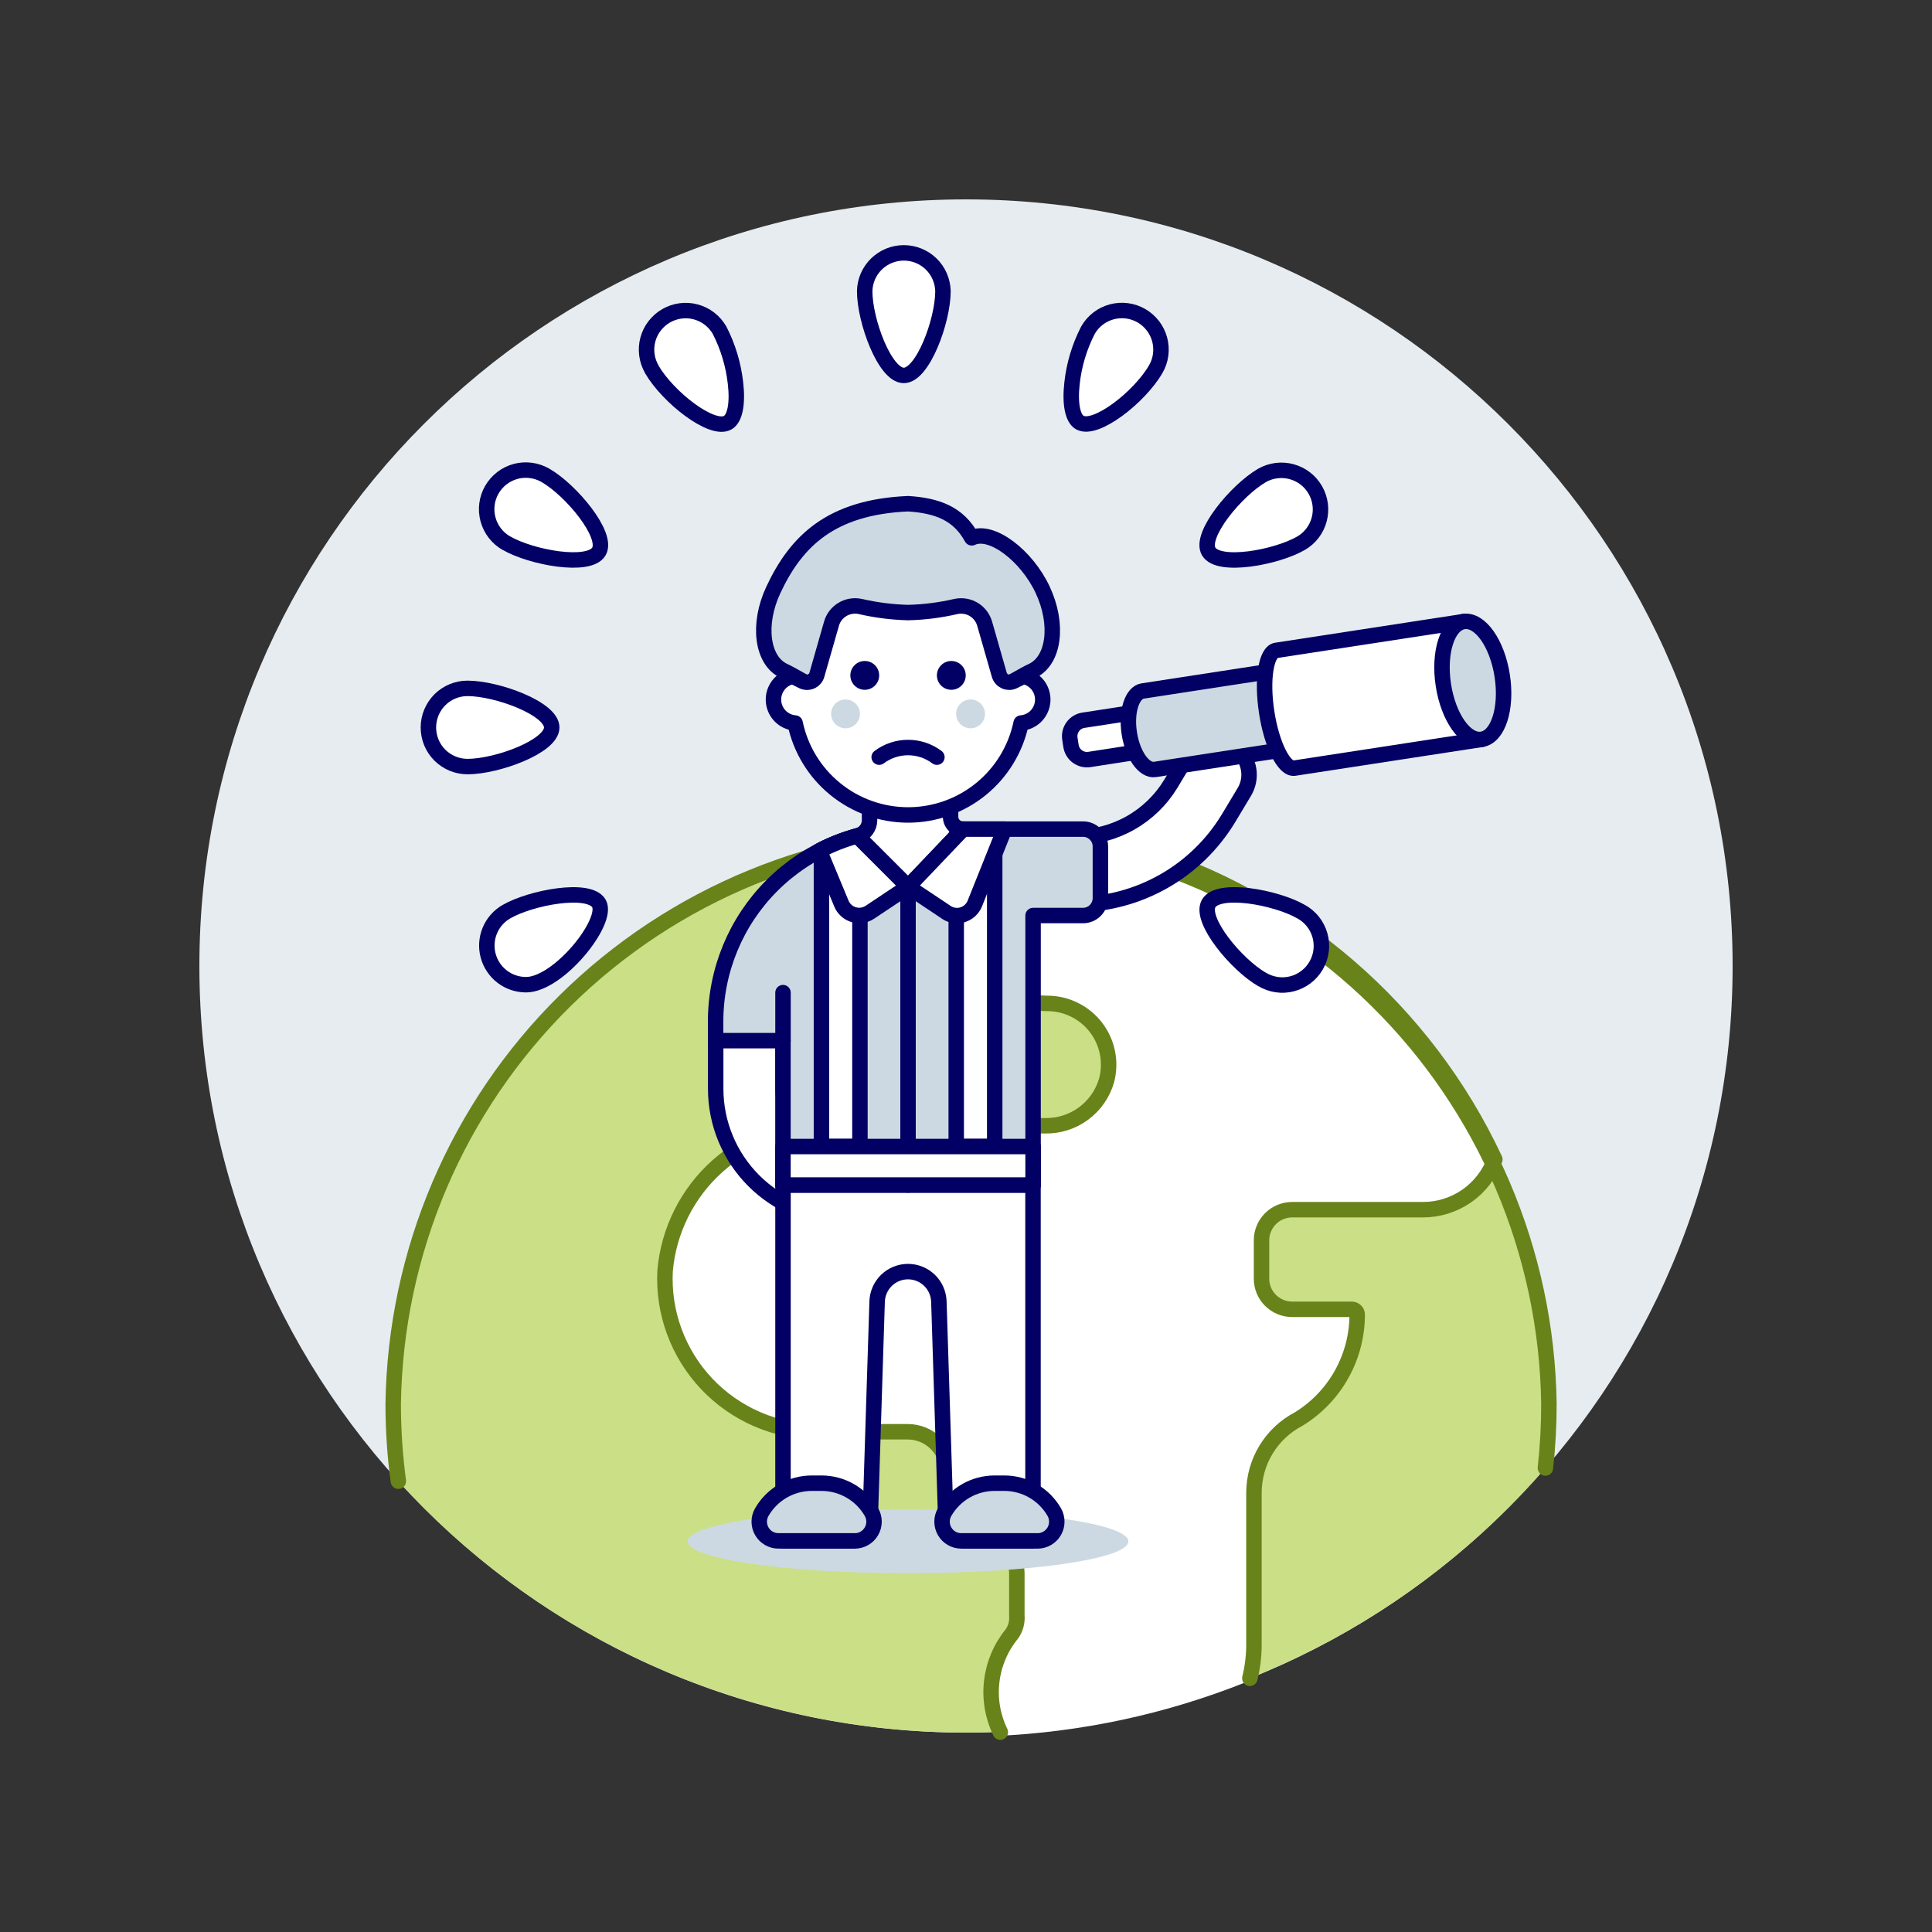 <?xml version="1.0" encoding="UTF-8"?>
<svg xmlns="http://www.w3.org/2000/svg" id="Lost-In-World-1--Streamline-Ux" viewBox="0 0 500 500">
  <rect x="0" y="0" width="500" height="500" fill="#333333" stroke="none"/>
  <path d="M250,448.4c109.57,0,198.4-88.83,198.4-198.4S359.57,51.6,250,51.6,51.6,140.43,51.6,250s88.83,198.4,198.4,198.4Z" fill="#e7ecf1" stroke-width="0"></path>
  <path d="M251.31,213.77c-19.64,0-39.09,3.87-57.23,11.38s-34.63,18.53-48.52,32.42c-13.89,13.89-24.9,30.37-32.42,48.52-7.52,18.15-11.38,37.59-11.38,57.23,0,6.69.44,13.38,1.33,20.01,18.86,20.78,41.9,37.32,67.62,48.53,25.72,11.21,53.52,16.85,81.58,16.52,28.06-.32,55.72-6.59,81.18-18.4,25.45-11.8,48.12-28.87,66.49-50.08.61-5.51.91-11.05.91-16.6,0-39.66-15.76-77.7-43.8-105.75-28.05-28.05-66.09-43.8-105.75-43.8h0Z" fill="#cbdf86" stroke-width="0"></path>
  <path d="M293.13,221.06h-22.24c-4.82-.11-9.52,1.48-13.29,4.5-3.76,3.01-6.35,7.25-7.31,11.98-.48,2.84-.33,5.75.43,8.53.76,2.78,2.12,5.36,3.98,7.56,1.86,2.2,4.17,3.97,6.79,5.19s5.46,1.85,8.34,1.85c2.43,0,4.82.56,7,1.64,2.18,1.07,4.08,2.63,5.56,4.55,1.48,1.92,2.5,4.16,2.98,6.54s.41,4.84-.21,7.18c-.99,3.45-3.09,6.47-5.98,8.6-2.89,2.13-6.4,3.24-9.99,3.16h-56.54c-10.41-.21-20.51,3.55-28.26,10.5-7.75,6.95-12.57,16.59-13.49,26.97-.29,5.37.52,10.75,2.38,15.79,1.86,5.05,4.72,9.67,8.42,13.57,3.7,3.9,8.16,7.01,13.1,9.14,4.94,2.13,10.26,3.22,15.64,3.22h23.27c2.75,0,5.39,1.1,7.34,3.05,1.95,1.95,3.04,4.58,3.05,7.34v8.43c-.01,1.17.2,2.32.64,3.4s1.08,2.06,1.9,2.89c.82.83,1.79,1.49,2.87,1.94,1.07.45,2.23.69,3.39.69,1.18-.01,2.35.21,3.45.65,1.09.44,2.09,1.1,2.93,1.93.84.83,1.5,1.82,1.96,2.91.45,1.09.69,2.26.69,3.44v10.91c.14,1.69-.32,3.37-1.3,4.75-2.87,3.51-4.67,7.77-5.2,12.27-.53,4.5.24,9.06,2.22,13.14,22.16-.96,44-5.64,64.61-13.85.67-2.74,1.03-5.56,1.06-8.38v-39.67c0-3.94,1.07-7.81,3.11-11.18s4.97-6.12,8.46-7.94c4.63-2.84,8.45-6.81,11.1-11.55,2.65-4.74,4.05-10.07,4.05-15.5,0-.36-.15-.7-.41-.95-.25-.25-.6-.39-.96-.4h-15.48c-2.11,0-4.12-.84-5.61-2.32s-2.32-3.51-2.32-5.61v-9.92c0-2.11.84-4.12,2.32-5.61,1.49-1.49,3.51-2.32,5.61-2.32h33.86c4.06,0,8.02-1.25,11.35-3.57,3.33-2.33,5.86-5.62,7.25-9.44-8.94-19.08-21.79-36.07-37.73-49.85-15.94-13.78-34.61-24.05-54.78-30.14h0Z" fill="#fff" stroke-width="0"></path>
  <path d="M399.95,379.92c.61-5.51.91-11.05.91-16.6-.55-39.3-16.55-76.8-44.54-104.39-27.98-27.59-65.71-43.06-105.01-43.06s-77.02,15.47-105.01,43.06c-27.98,27.59-43.98,65.09-44.54,104.39,0,6.69.44,13.38,1.33,20.01" fill="none" stroke="#688319" stroke-linecap="round" stroke-linejoin="round" stroke-width="4"></path>
  <path d="M323.46,434.35c.67-2.74,1.03-5.56,1.06-8.38v-39.6c0-3.94,1.07-7.81,3.11-11.18s4.97-6.12,8.46-7.94c4.63-2.84,8.45-6.81,11.1-11.55,2.65-4.74,4.05-10.07,4.05-15.5,0-.36-.15-.7-.41-.95-.25-.25-.6-.39-.96-.4h-15.46c-2.11,0-4.12-.84-5.61-2.32s-2.32-3.51-2.32-5.61v-9.92c0-2.11.84-4.12,2.32-5.61,1.49-1.49,3.51-2.32,5.61-2.32h33.86c4.06,0,8.02-1.25,11.35-3.57,3.33-2.33,5.86-5.62,7.25-9.44-8.94-19.08-21.79-36.07-37.73-49.85-15.94-13.78-34.61-24.05-54.78-30.14h-22.24c-4.82-.11-9.52,1.48-13.29,4.5-3.76,3.01-6.35,7.25-7.31,11.98-.48,2.84-.33,5.75.43,8.53.76,2.78,2.12,5.36,3.98,7.56,1.86,2.2,4.17,3.97,6.79,5.19s5.46,1.85,8.34,1.85c2.43,0,4.82.56,7,1.64,2.18,1.07,4.08,2.63,5.56,4.55,1.48,1.92,2.5,4.16,2.98,6.54s.41,4.84-.21,7.18c-.99,3.45-3.09,6.47-5.98,8.6-2.89,2.13-6.4,3.24-9.99,3.16h-56.54c-10.41-.21-20.51,3.55-28.26,10.5-7.75,6.95-12.57,16.59-13.49,26.97-.29,5.37.52,10.75,2.38,15.79,1.86,5.05,4.72,9.67,8.42,13.57,3.7,3.9,8.16,7.01,13.1,9.14,4.94,2.13,10.26,3.22,15.64,3.22h23.27c2.75,0,5.39,1.1,7.34,3.05,1.95,1.95,3.04,4.58,3.05,7.34v8.43c-.01,1.17.2,2.32.64,3.4s1.08,2.06,1.9,2.89c.82.83,1.79,1.49,2.87,1.94,1.07.45,2.23.69,3.39.69,1.18-.01,2.35.21,3.45.65,1.09.44,2.09,1.1,2.93,1.93.84.83,1.5,1.82,1.96,2.91.45,1.09.69,2.26.69,3.44v10.91c.14,1.69-.32,3.37-1.3,4.75-2.87,3.51-4.67,7.77-5.2,12.27-.53,4.5.24,9.06,2.22,13.14" fill="none" stroke="#688319" stroke-linecap="round" stroke-linejoin="round" stroke-width="4"></path>
  <path d="M234.99,407.15c31.5,0,57.03-3.69,57.03-8.24s-25.53-8.24-57.03-8.24-57.03,3.69-57.03,8.24,25.53,8.24,57.03,8.24Z" fill="#ccd9e2" stroke-width="0"></path>
  <path d="M323.26,200.52c0,1.58-.44,3.13-1.26,4.48l-4.06,6.76c-4.11,6.8-9.9,12.44-16.82,16.35-6.92,3.92-14.73,5.98-22.67,6.01h-3.77c-2.31,0-4.53-.92-6.16-2.55-1.63-1.63-2.55-3.85-2.55-6.16s.92-4.53,2.55-6.16c1.63-1.63,3.85-2.55,6.16-2.55h3.77c4.94-.01,9.8-1.29,14.1-3.72s7.91-5.93,10.47-10.16l4.06-6.77c.98-1.63,2.47-2.9,4.24-3.61,1.77-.71,3.72-.81,5.56-.31,1.84.51,3.46,1.61,4.61,3.13,1.15,1.52,1.78,3.37,1.77,5.28h0s0-.01,0-.01Z" fill="#fff" stroke="#020064" stroke-linecap="round" stroke-linejoin="round" stroke-width="4"></path>
  <path d="M218.82,315.41c-8.91-.01-17.45-3.55-23.75-9.85-6.3-6.3-9.84-14.84-9.85-23.75v-12.47c-.03-1.16.18-2.31.61-3.39.43-1.08,1.06-2.06,1.88-2.89.81-.83,1.78-1.49,2.85-1.94,1.07-.45,2.22-.68,3.38-.68s2.31.23,3.38.68c1.07.45,2.04,1.11,2.85,1.94.81.83,1.45,1.81,1.88,2.89.43,1.08.63,2.23.61,3.39v12.45c0,4.29,1.71,8.4,4.75,11.44,3.03,3.03,7.15,4.74,11.44,4.75,1.16-.03,2.31.18,3.39.61,1.08.43,2.06,1.06,2.89,1.88.83.81,1.49,1.78,1.94,2.85.45,1.07.68,2.22.68,3.38s-.23,2.31-.68,3.38c-.45,1.07-1.11,2.04-1.94,2.85s-1.81,1.45-2.89,1.88c-1.08.43-2.23.63-3.39.61v.02Z" fill="#fff" stroke="#020064" stroke-linecap="round" stroke-linejoin="round" stroke-width="4"></path>
  <path d="M235,214.57c-13.2,0-25.86,5.25-35.2,14.58-9.34,9.33-14.59,21.99-14.6,35.19v4.98h17.43v37.34h64.73v-69.72h12.92c1.19,0,2.34-.47,3.18-1.32.84-.84,1.32-1.99,1.32-3.18v-13.37c0-.59-.12-1.18-.34-1.72s-.56-1.04-.98-1.46-.92-.75-1.46-.98c-.55-.23-1.13-.34-1.72-.34h-45.29Z" fill="#ccd9e2" stroke="#020064" stroke-linecap="round" stroke-linejoin="round" stroke-width="4"></path>
  <path d="M249.22,214.57c-.42,0-.84-.08-1.23-.25-.39-.16-.75-.4-1.04-.7-.3-.3-.54-.65-.7-1.04-.16-.39-.24-.81-.24-1.23v-16.19h-20.95l-.02,17.1c0,.92-.3,1.81-.86,2.54-.56.73-1.34,1.25-2.23,1.5l-.11.03,13.17,13.17,14.22-14.93h0Z" fill="#fff" stroke="#020064" stroke-linecap="round" stroke-linejoin="round" stroke-width="4"></path>
  <path d="M202.64,306.68v92.11h17.58c1.29,0,2.54-.5,3.46-1.4.93-.9,1.47-2.13,1.51-3.42l1.81-57.14c.07-2.07.94-4.04,2.43-5.49,1.49-1.44,3.49-2.25,5.56-2.25s4.07.81,5.56,2.25c1.49,1.44,2.36,3.41,2.43,5.49l1.81,57.14c.04,1.29.58,2.52,1.51,3.42.93.9,2.17,1.4,3.46,1.4h17.58v-92.11h-64.72Z" fill="#fff" stroke="#020064" stroke-linecap="round" stroke-linejoin="round" stroke-width="4"></path>
  <path d="M268.52,398.79c.87,0,1.73-.23,2.49-.67.76-.44,1.39-1.07,1.82-1.82.44-.76.67-1.61.67-2.49,0-.87-.23-1.73-.66-2.49-1.31-2.27-3.2-4.16-5.47-5.47s-4.85-2-7.47-2h-2.49c-2.62,0-5.2.69-7.47,2-2.27,1.31-4.16,3.2-5.47,5.47-.44.76-.67,1.62-.67,2.49,0,.87.23,1.73.67,2.49.44.76,1.07,1.39,1.82,1.82.76.44,1.62.67,2.49.66h19.74,0Z" fill="#ccd9e2" stroke="#020064" stroke-linecap="round" stroke-linejoin="round" stroke-width="4"></path>
  <path d="M221.22,398.79c.87,0,1.73-.23,2.49-.67.76-.44,1.39-1.07,1.82-1.82s.67-1.62.67-2.49c0-.87-.23-1.73-.67-2.49-1.31-2.27-3.2-4.16-5.47-5.47-2.27-1.31-4.85-2-7.47-2h-2.49c-2.62,0-5.2.69-7.47,2s-4.16,3.2-5.47,5.47c-.44.76-.67,1.62-.67,2.49s.23,1.73.67,2.49c.44.76,1.07,1.39,1.82,1.82s1.62.67,2.49.66h19.74Z" fill="#ccd9e2" stroke="#020064" stroke-linecap="round" stroke-linejoin="round" stroke-width="4"></path>
  <path d="M202.64,256.89v12.45" fill="none" stroke="#020064" stroke-linecap="round" stroke-linejoin="round" stroke-width="4"></path>
  <path d="M235,229.5v77.17" fill="none" stroke="#020064" stroke-linecap="round" stroke-linejoin="round" stroke-width="4"></path>
  <path d="M222.55,216.13c-3.45.89-6.78,2.16-9.96,3.77v76.82h9.96v-80.59Z" fill="#fff" stroke="#020064" stroke-linecap="round" stroke-linejoin="round" stroke-width="4"></path>
  <path d="M247.47,216.13c3.44.89,6.78,2.16,9.96,3.77v76.82h-9.96v-80.59Z" fill="#fff" stroke="#020064" stroke-linecap="round" stroke-linejoin="round" stroke-width="4"></path>
  <path d="M225.11,236.1l9.9-6.6-13.17-13.17c-3.38.93-6.66,2.21-9.77,3.83l5.69,13.7c.28.68.71,1.29,1.26,1.78.54.49,1.19.86,1.89,1.07.7.21,1.44.27,2.17.16.73-.11,1.42-.37,2.03-.78h0Z" fill="#fff" stroke="#020064" stroke-linecap="round" stroke-linejoin="round" stroke-width="4"></path>
  <path d="M244.9,236.1l-9.9-6.6,14.23-14.93h10.76l-7.72,19.3c-.28.68-.71,1.29-1.26,1.79-.55.5-1.2.86-1.9,1.08s-1.45.27-2.18.16c-.73-.11-1.43-.38-2.04-.79h0Z" fill="#fff" stroke="#020064" stroke-linecap="round" stroke-linejoin="round" stroke-width="4"></path>
  <path d="M267.36,296.72h-64.73v9.96h64.73v-9.96Z" fill="#fff" stroke="#020064" stroke-linecap="round" stroke-linejoin="round" stroke-width="4"></path>
  <path d="M269.87,152.69c-4.16-8.9-13.27-15.91-18.38-13.5-3.43-6.32-8.97-8.35-16.49-8.83-19.92.87-28.94,9.63-34.87,22.33-4.16,8.91-2.93,18.27,2.72,20.93,2.26,1.05,6.44,3.54,9.4,5.34,2.22,1.35,4.76,2.1,7.35,2.17,10.14.28,12.82.42,15.4.42s5.26-.14,15.4-.42c2.6-.07,5.13-.82,7.35-2.17,2.93-1.8,7.14-4.29,9.39-5.34,5.67-2.66,6.89-12.02,2.72-20.93h0Z" fill="#ccd9e2" stroke="#020064" stroke-linecap="round" stroke-linejoin="round" stroke-width="4"></path>
  <path d="M205.13,175.04v-.03l2.51,1.26c.35.18.74.28,1.13.29s.78-.06,1.15-.22c.36-.16.68-.39.94-.69.26-.3.45-.65.55-1.03l3.77-13.17c.43-1.56,1.45-2.9,2.84-3.73s3.04-1.11,4.62-.76c4.06.94,8.21,1.46,12.37,1.57,4.17-.1,8.31-.63,12.37-1.57,1.58-.34,3.24-.07,4.62.76s2.4,2.17,2.84,3.73l3.77,13.17c.11.38.29.72.55,1.02.26.3.58.53.93.69.36.16.75.23,1.14.23.39,0,.78-.11,1.13-.28l2.53-1.26v.03c1.45.27,2.75,1.06,3.67,2.22.91,1.16,1.37,2.61,1.3,4.09-.08,1.47-.69,2.87-1.71,3.93-1.03,1.06-2.41,1.71-3.88,1.83-1.4,6.72-5.07,12.75-10.4,17.09-5.33,4.33-11.98,6.7-18.85,6.7s-13.52-2.36-18.85-6.7c-5.33-4.33-9-10.36-10.4-17.09-1.47-.12-2.85-.77-3.88-1.83-1.03-1.06-1.64-2.46-1.71-3.93-.08-1.47.38-2.93,1.3-4.09.91-1.16,2.22-1.95,3.67-2.22h0Z" fill="#fff" stroke="#020064" stroke-linecap="round" stroke-linejoin="round" stroke-width="4"></path>
  <path d="M218.82,188.48c2.06,0,3.73-1.67,3.73-3.73s-1.67-3.73-3.73-3.73-3.73,1.67-3.73,3.73,1.67,3.73,3.73,3.73Z" fill="#ccd9e2" stroke-width="0"></path>
  <path d="M251.18,188.48c2.06,0,3.73-1.67,3.73-3.73s-1.67-3.73-3.73-3.73-3.73,1.67-3.73,3.73,1.67,3.73,3.73,3.73Z" fill="#ccd9e2" stroke-width="0"></path>
  <path d="M227.53,195.95c2.15-1.62,4.77-2.49,7.47-2.49s5.31.87,7.47,2.49" fill="none" stroke="#020064" stroke-linecap="round" stroke-linejoin="round" stroke-width="4"></path>
  <path d="M223.8,178.52c2.06,0,3.73-1.67,3.73-3.73s-1.67-3.73-3.73-3.73-3.73,1.67-3.73,3.73,1.67,3.73,3.73,3.73Z" fill="#020064" stroke-width="0"></path>
  <path d="M246.2,178.52c2.06,0,3.73-1.67,3.73-3.73s-1.67-3.73-3.73-3.73-3.73,1.67-3.73,3.73,1.67,3.73,3.73,3.73Z" fill="#020064" stroke-width="0"></path>
  <path d="M298.12,194.04l-16.18,2.51c-.54.08-1.1.06-1.63-.07-.53-.13-1.04-.37-1.48-.69-.44-.33-.82-.73-1.1-1.2-.29-.47-.47-.99-.56-1.54l-.29-1.88c-.08-.54-.06-1.1.07-1.63.13-.53.37-1.04.69-1.48.32-.44.73-.82,1.2-1.1.47-.29.99-.48,1.53-.56l16.18-2.49,1.56,10.14h0Z" fill="#fff" stroke="#020064" stroke-linecap="round" stroke-linejoin="round" stroke-width="4"></path>
  <path d="M295.78,178.81c-2.81.42-4.38,5.33-3.52,10.94.86,5.61,3.83,9.81,6.64,9.38l35.58-5.46-3.12-20.32-35.58,5.47Z" fill="#ccd9e2" stroke="#020064" stroke-linecap="round" stroke-linejoin="round" stroke-width="4"></path>
  <path d="M330.32,168.3c-2.68.42-3.8,7.57-2.51,15.99,1.29,8.42,4.51,14.91,7.19,14.5l48.51-7.45-4.68-30.48-48.51,7.45h0Z" fill="#fff" stroke="#020064" stroke-linecap="round" stroke-linejoin="round" stroke-width="4"></path>
  <path d="M383.5,191.33c4.21-.65,6.57-8,5.28-16.41-1.29-8.42-5.75-14.72-9.96-14.07-4.21.65-6.57,7.99-5.28,16.41,1.29,8.42,5.75,14.72,9.96,14.07h0Z" fill="#ccd9e2" stroke="#020064" stroke-linecap="round" stroke-linejoin="round" stroke-width="4"></path>
  <path d="M233.9,97.16c-4.92,0-10.12-14.18-10.12-21.8.05-2.65,1.14-5.17,3.04-7.03,1.89-1.85,4.44-2.89,7.09-2.89s5.19,1.04,7.09,2.89c1.89,1.85,2.98,4.38,3.04,7.03,0,7.63-5.21,21.8-10.13,21.8h0Z" fill="#fff" stroke="#020064" stroke-linecap="round" stroke-linejoin="round" stroke-width="4"></path>
  <path d="M168.68,95.55c-.66-1.15-1.1-2.42-1.27-3.74-.17-1.32-.09-2.66.26-3.94.34-1.28.94-2.49,1.75-3.54.81-1.05,1.82-1.94,2.97-2.6,1.15-.66,2.42-1.1,3.74-1.27,1.32-.17,2.66-.09,3.94.26,1.28.34,2.49.94,3.54,1.75s1.94,1.82,2.6,2.97c2.21,4.29,3.61,8.95,4.14,13.75.61,5.31-.14,9.12-2.01,10.19-4.08,2.36-15.53-6.64-19.67-13.81Z" fill="#fff" stroke="#020064" stroke-linecap="round" stroke-linejoin="round" stroke-width="4"></path>
  <path d="M131.06,140.58c-1.16-.66-2.18-1.54-2.99-2.6-.82-1.05-1.42-2.26-1.77-3.55-.35-1.29-.44-2.63-.27-3.96.17-1.32.6-2.6,1.27-3.75s1.56-2.17,2.62-2.98c1.06-.81,2.27-1.4,3.56-1.75,1.29-.34,2.63-.42,3.96-.24,1.32.18,2.6.62,3.75,1.29,6.61,3.81,16.28,15.41,13.81,19.67-2.49,4.33-17.48,1.59-23.93-2.14Z" fill="#fff" stroke="#020064" stroke-linecap="round" stroke-linejoin="round" stroke-width="4"></path>
  <path d="M326.62,253.48c-6.61-3.81-16.28-15.4-13.81-19.67,2.51-4.34,17.48-1.59,23.94,2.14,1.18.65,2.22,1.53,3.05,2.58s1.45,2.27,1.81,3.56.46,2.65.29,3.99c-.17,1.34-.6,2.62-1.28,3.79-.67,1.17-1.57,2.19-2.64,3-1.07.81-2.3,1.41-3.6,1.74-1.3.34-2.66.41-3.99.21-1.33-.2-2.61-.66-3.76-1.35h0s0,0,0,0Z" fill="#fff" stroke="#020064" stroke-linecap="round" stroke-linejoin="round" stroke-width="4"></path>
  <path d="M120.99,198.39c-2.68,0-5.26-1.07-7.16-2.96-1.9-1.9-2.96-4.47-2.96-7.16s1.07-5.26,2.96-7.16c1.9-1.9,4.47-2.96,7.16-2.96,7.62,0,21.8,5.2,21.8,10.12s-14.18,10.12-21.8,10.12h0Z" fill="#fff" stroke="#020064" stroke-linecap="round" stroke-linejoin="round" stroke-width="4"></path>
  <path d="M136.13,254.84c-2.23,0-4.4-.73-6.17-2.09-1.77-1.36-3.04-3.26-3.62-5.41-.58-2.15-.43-4.44.42-6.5.85-2.06,2.36-3.78,4.29-4.89,6.39-3.69,21.44-6.49,23.95-2.14,2.67,4.64-10.44,21.03-18.87,21.03Z" fill="#fff" stroke="#020064" stroke-linecap="round" stroke-linejoin="round" stroke-width="4"></path>
  <path d="M312.8,142.71c-2.46-4.26,7.22-15.85,13.81-19.67,2.32-1.32,5.08-1.67,7.66-.97,2.58.7,4.78,2.39,6.12,4.71s1.7,5.07,1.02,7.65c-.68,2.58-2.36,4.79-4.67,6.14-6.38,3.7-21.42,6.49-23.93,2.14h0Z" fill="#fff" stroke="#020064" stroke-linecap="round" stroke-linejoin="round" stroke-width="4"></path>
  <path d="M279.45,109.36c-1.86-1.07-2.61-4.88-2.01-10.19.52-4.8,1.93-9.46,4.14-13.75.66-1.15,1.55-2.16,2.6-2.97,1.05-.81,2.26-1.4,3.54-1.75,1.28-.34,2.62-.43,3.94-.26,1.32.17,2.59.6,3.74,1.27,1.15.66,2.16,1.55,2.97,2.6.81,1.05,1.4,2.26,1.75,3.54.34,1.28.43,2.62.26,3.94-.17,1.32-.6,2.59-1.27,3.74-4.2,7.28-15.63,16.17-19.66,13.81Z" fill="#fff" stroke="#020064" stroke-linecap="round" stroke-linejoin="round" stroke-width="4"></path>
</svg>
